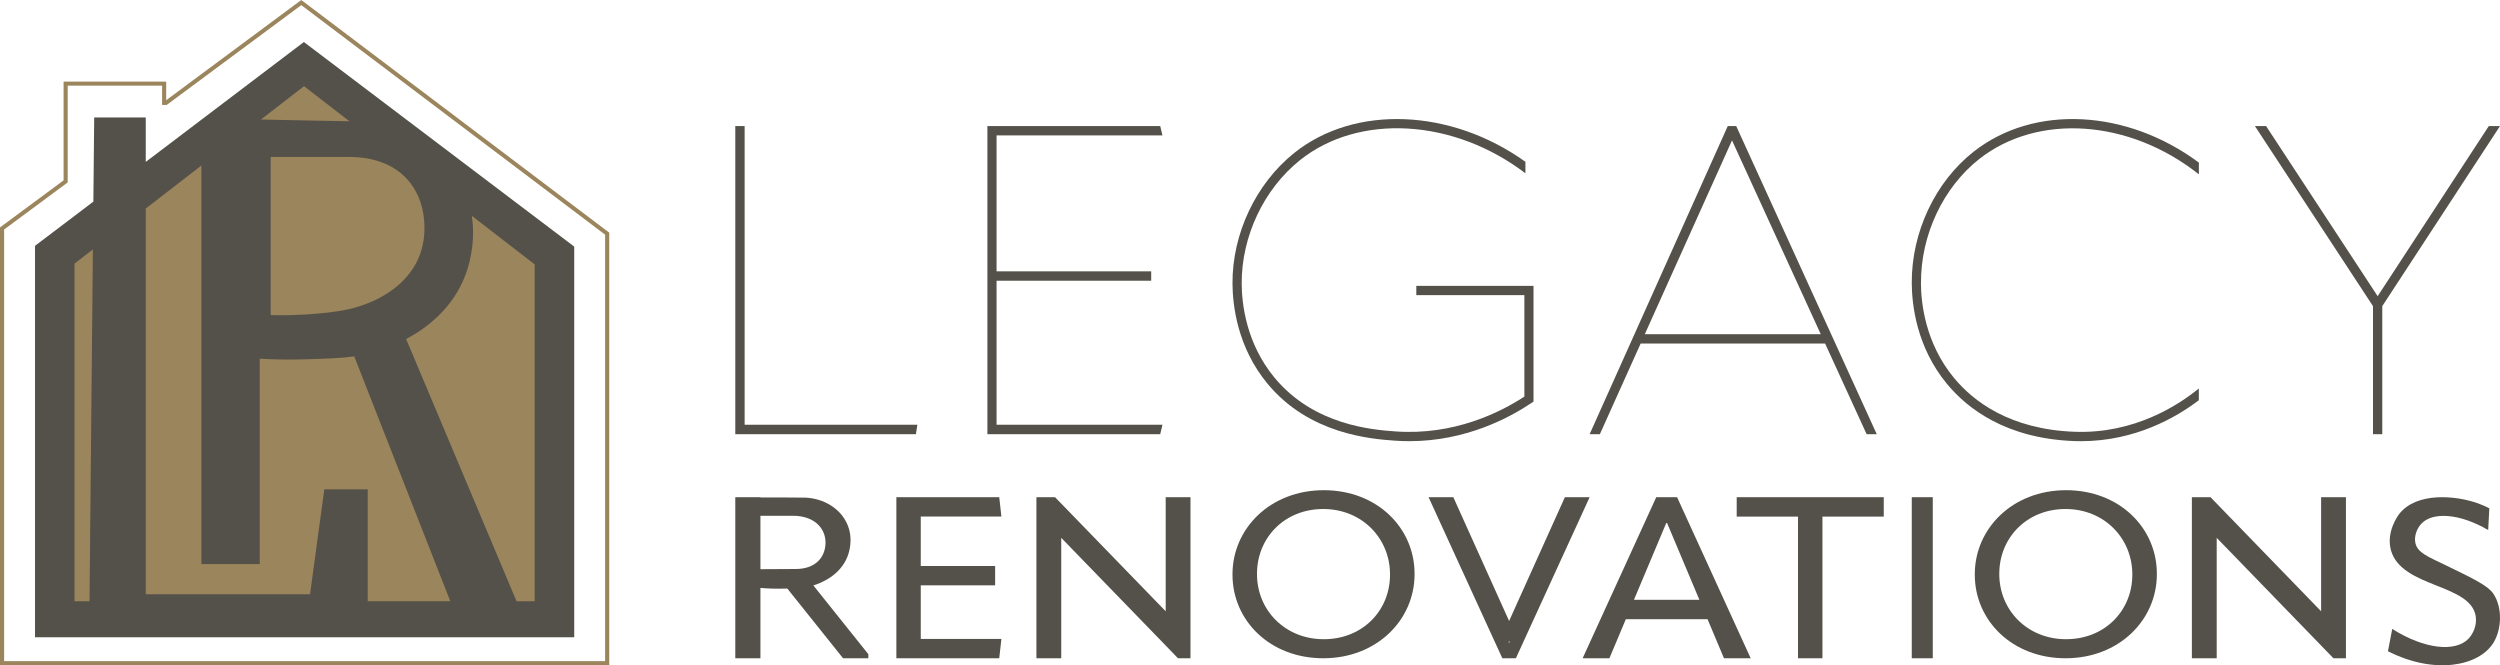 <?xml version="1.0" encoding="UTF-8"?> <svg xmlns="http://www.w3.org/2000/svg" xmlns:xlink="http://www.w3.org/1999/xlink" width="357px" height="95px" viewBox="0 0 357 95" version="1.1"><title>legacy-reno-logo</title><g id="symbols" stroke="none" stroke-width="1" fill="none" fill-rule="evenodd"><g id="header" transform="translate(-100, -23)" fill-rule="nonzero"><g id="legacy-reno-logo" transform="translate(100, 23)"><path d="M295.035,70 C287.398,70 282,75.471 282,82 L282,82.07 C282,88.599 287.328,94 294.965,94 C302.602,94 308,88.529 308,82 L308,81.93 C308,75.401 302.672,70 295.035,70 Z M304.494,82.077 C304.494,87.165 300.606,91.278 295.035,91.278 C289.463,91.278 285.499,87.088 285.499,82 L285.499,81.923 C285.499,76.835 289.387,72.687 294.958,72.687 C300.53,72.687 304.494,76.912 304.494,82 L304.494,82.077 L304.494,82.077 Z" id="Shape" fill="#54514A"></path><path d="M189.035,70 C181.398,70 176,75.471 176,82 L176,82.07 C176,88.599 181.328,94 188.965,94 C196.602,94 202,88.529 202,82 L202,81.93 C202,75.401 196.672,70 189.035,70 Z M198.494,82.077 C198.494,87.165 194.606,91.278 189.035,91.278 C183.463,91.278 179.499,87.088 179.499,82 L179.499,81.923 C179.499,76.835 183.387,72.687 188.958,72.687 C194.53,72.687 198.494,76.912 198.494,82 L198.494,82.077 L198.494,82.077 Z" id="Shape" fill="#54514A"></path><path d="M355.468,72.584 C355.095,72.393 354.572,72.14 353.92,71.9 C350.693,70.73 345.089,70.231 342.61,73.392 C342.501,73.529 340.66,75.958 341.448,78.646 C343.011,83.942 352.744,83.34 353.526,87.965 C353.743,89.272 353.166,90.51 352.5,91.208 C350.632,93.145 346.251,92.734 341.611,89.813 C341.408,90.873 341.204,91.934 341,92.994 C347.596,96.367 354.008,95.17 356.086,91.749 C357.221,89.881 357.397,86.809 356.053,84.784 C355.305,83.662 353.288,82.67 349.28,80.733 C346.638,79.461 345.266,78.927 344.933,77.606 C344.675,76.573 345.164,75.451 345.741,74.815 C347.344,73.057 351.237,73.296 355.312,75.691 C355.366,74.651 355.421,73.611 355.475,72.578 L355.468,72.584 Z" id="Path" fill="#54514A"></path><path d="M218.986,40.824 L218.986,57.341 L218.699,57.54 C215.559,59.651 209.321,63 201.256,63 C200.565,63 199.86,62.972 199.142,62.924 C195.817,62.677 186.986,62.037 180.987,54.776 C176.684,49.564 176.021,43.595 176,40.494 C175.959,33.364 179.345,26.212 184.825,21.832 C193.478,14.915 207.214,15.499 217.83,23.104 L217.83,24.748 C207.59,16.936 194.046,16.152 185.639,22.87 C180.467,27.003 177.286,33.755 177.314,40.487 C177.327,43.41 177.957,49.034 182,53.93 C187.643,60.758 196.064,61.37 199.238,61.604 C207.686,62.216 214.307,58.84 217.68,56.633 L217.68,42.144 L202.248,42.144 L202.248,40.824 L219,40.824 L218.986,40.824 Z" id="Path" fill="#54514A"></path><path d="M274.31,40.413 C274.324,43.353 274.955,49.012 279.008,53.937 C281.752,57.272 286.971,61.319 296.271,61.658 C304.782,61.969 311.085,57.853 313.993,55.473 L313.993,57.154 C310.79,59.589 304.906,63 297.183,63 C296.868,63 296.552,63 296.223,62.986 C286.443,62.626 280.915,58.33 278,54.788 C273.686,49.545 273.014,43.54 273,40.42 C272.959,33.156 276.354,25.954 281.855,21.644 C290.476,14.872 303.76,15.598 314,23.222 L314,24.896 C304.131,17.058 291.045,16.117 282.657,22.689 C277.479,26.764 274.283,33.55 274.317,40.413 L274.31,40.413 Z" id="Path" fill="#54514A"></path><polygon id="Path" fill="#54514A" points="130.793 62 105 62 105 18 106.333 18 106.333 60.655 131 60.655"></polygon><polygon id="Path" fill="#54514A" points="142.309 40.091 164.391 40.091 164.391 38.745 142.309 38.745 142.309 19.338 166 19.338 165.68 18 141 18 141 62 165.68 62 166 60.655 142.309 60.655"></polygon><path d="M266.546,62 L268,62 L247.931,18 L246.725,18 L227,62 L228.461,62 L234.285,49.057 L260.626,49.057 L266.553,62 L266.546,62 Z M234.877,47.724 L247.331,20.047 L260.005,47.724 L234.877,47.724 Z" id="Shape" fill="#54514A"></path><polygon id="Path" fill="#54514A" points="355.403 18 339.528 42.295 323.597 18 322 18 338.864 43.718 338.864 62 340.191 62 340.191 43.711 357 18"></polygon><polygon id="Path" fill="#54514A" points="131.485 83.588 142.105 83.588 142.105 80.825 131.485 80.825 131.485 73.764 143 73.764 142.692 71 131.485 71 128 71 128 73.764 128 91.236 128 94 131.485 94 142.692 94 143 91.236 131.485 91.236"></polygon><path d="M116.144,83.602 C117.207,83.27 119.966,82.206 121.029,79.45 C121.226,78.945 121.93,76.907 120.945,74.752 C119.952,72.596 117.643,71.18 115.01,71.062 C112.751,71.028 110.702,71.041 108.59,71.041 L108.59,71 L105,71 L105,94 L108.59,94 L108.59,83.954 C109.463,84.03 110.667,84.099 112.117,84.051 C112.23,84.051 112.328,84.051 112.427,84.044 L120.389,94 L124,94 L124,93.42 L116.144,83.595 L116.144,83.602 Z M108.59,81.274 L108.59,73.653 L113.236,73.653 C116.158,73.653 117.763,75.297 117.876,77.246 C117.988,79.242 116.749,81.253 113.624,81.253 C111.681,81.26 110.526,81.274 108.583,81.281 L108.59,81.274 Z" id="Shape" fill="#54514A"></path><polygon id="Path" fill="#54514A" points="166.462 71 166.462 87.291 151.545 71.912 150.662 71 148 71 148 94 151.545 94 151.545 76.804 166.462 92.183 168.214 94 168.652 94 170 94 170 71"></polygon><polygon id="Path" fill="#54514A" points="331.455 71 331.455 87.291 316.545 71.912 315.662 71 313 71 313 94 316.545 94 316.545 76.804 331.455 92.183 333.214 94 333.652 94 335 94 335 71"></polygon><path d="M223.466,71 L215.5,88.675 L207.534,71 L204,71 L214.533,94 L216.467,94 L227,71 L223.466,71 L223.466,71 Z M215.418,91.731 L215.5,91.527 L215.589,91.745 L215.425,91.731 L215.418,91.731 Z" id="Shape" fill="#54514A"></path><path d="M246.177,94 L250,94 L239.488,71 L236.512,71 L226,94 L229.823,94 L232.171,88.418 L243.836,88.418 C243.836,88.418 246.184,94 246.184,94 L246.177,94 Z M233.331,85.648 L238,74.546 L242.669,85.648 L233.338,85.648 L233.331,85.648 Z" id="Shape" fill="#54514A"></path><polygon id="Path" fill="#54514A" points="269 71 248 71 248 73.771 256.755 73.771 256.755 94 260.245 94 260.245 73.771 269 73.771"></polygon><rect id="Rectangle" fill="#54514A" x="273" y="71" width="3" height="23"></rect><polygon id="Path" fill="#9B855C" points="43.414 10 9 36.528 9 87 78 87 78 36.631"></polygon><path d="M43.393,6 L20.814,23.119 L20.814,16.777 L13.45,16.777 L13.333,28.791 L5,35.105 L5,91 L82,91 L82,35.215 L43.393,6 Z M12.783,85.86 L10.638,85.86 L10.638,37.647 L13.264,35.616 L12.783,85.86 Z M60.617,32.576 C60.617,39.637 54.594,43.091 49.726,44.168 C46.199,44.949 40.684,45.087 38.656,44.991 L38.656,22.414 L49.877,22.414 C56.938,22.414 60.61,26.801 60.61,32.569 L60.617,32.576 Z M43.414,12.307 L49.898,17.316 C44.714,17.233 41.344,17.15 37.26,17.067 L43.414,12.307 L43.414,12.307 Z M46.309,69.888 L44.274,84.859 L20.814,84.859 L20.814,29.778 L28.762,23.63 L28.762,80.548 L37.095,80.548 L37.095,51.222 C38.972,51.332 41.2,51.388 43.703,51.305 C46.762,51.208 48.791,51.146 50.585,50.89 L64.302,85.853 L52.51,85.853 L52.51,69.881 L46.309,69.881 L46.309,69.888 Z M76.355,85.86 L73.763,85.86 L57.997,48.417 C61.057,46.787 64.687,43.968 66.468,39.257 C66.853,38.241 67.994,34.87 67.376,30.822 L76.355,37.758 L76.355,85.867 L76.355,85.86 Z" id="Shape" fill="#54514A"></path><path d="M43.022,0 L23.734,14.309 L23.734,11.655 L9.08,11.655 L9.08,25.756 L0,32.475 L0,95 L87,95 L87,33.222 L43.022,0 Z M86.411,94.412 L0.589,94.412 L0.589,32.773 L9.668,26.047 L9.668,12.235 L23.146,12.235 L23.146,14.987 L23.803,14.987 L43.022,0.733 L86.411,33.512 L86.411,94.412 L86.411,94.412 Z" id="Shape" fill="#9B855C"></path></g></g></g></svg> 